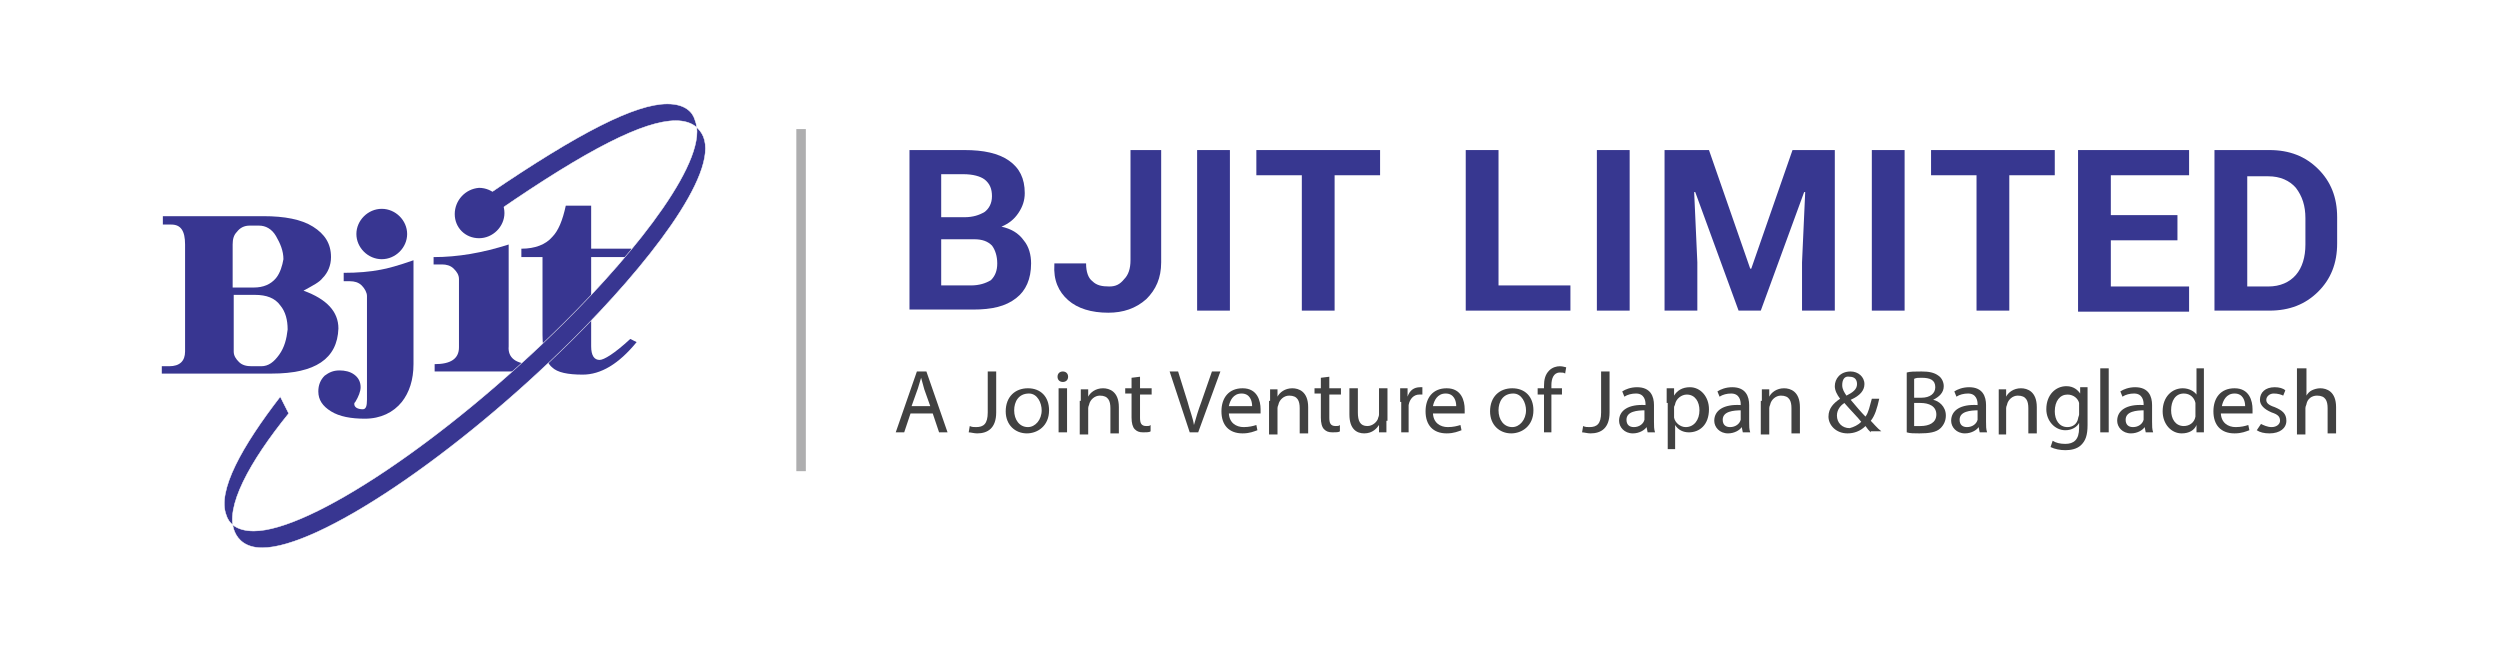 <svg width="211" height="55" viewBox="0 0 211 55" fill="none" xmlns="http://www.w3.org/2000/svg">
<path d="M211 1.52588e-05H0V55H211V1.52588e-05Z" fill="white"/>
<path d="M68.013 10.894H67.21V39.767H68.013V10.894Z" fill="#AEAEAF"/>
<path d="M34.899 21.965V30.733C34.899 32.061 34.542 33.124 33.917 33.921C33.203 34.807 32.132 35.338 30.793 35.338C29.633 35.338 28.651 35.161 27.937 34.718C27.223 34.275 26.866 33.744 26.866 33.035C26.866 32.504 27.044 32.061 27.401 31.707C27.759 31.441 28.116 31.264 28.651 31.264C29.097 31.264 29.544 31.353 29.901 31.618C30.258 31.884 30.436 32.238 30.436 32.681C30.436 33.035 30.258 33.478 29.99 33.921C29.901 34.01 29.901 34.01 29.901 34.098C29.901 34.364 30.168 34.541 30.615 34.541C30.883 34.541 30.972 34.275 30.972 33.744V24.976C30.972 24.71 30.793 24.356 30.525 24.09C30.258 23.825 29.901 23.736 29.544 23.736H29.008V23.027C30.168 23.027 31.239 22.939 32.132 22.762C32.668 22.673 33.649 22.407 34.899 21.965Z" fill="#383691"/>
<path d="M44.896 30.733V31.353H36.684V30.733C38.023 30.733 38.737 30.29 38.737 29.316V23.559C38.737 23.204 38.559 22.939 38.291 22.673C38.023 22.407 37.666 22.319 37.309 22.319H36.595V21.699C38.648 21.699 40.701 21.345 42.932 20.636V29.227C42.843 30.201 43.557 30.733 44.896 30.733Z" fill="#383691"/>
<path d="M23.296 23.47C22.849 24.002 22.225 24.267 21.421 24.267H19.636V20.636C19.636 20.193 19.726 19.839 19.993 19.573C20.261 19.219 20.618 19.042 21.064 19.042H21.868C22.403 19.042 22.939 19.308 23.296 19.928C23.653 20.547 23.921 21.168 23.921 21.876C23.831 22.407 23.653 23.027 23.296 23.47ZM25.616 24.533C26.42 24.09 26.955 23.825 27.223 23.47C27.669 23.027 27.937 22.407 27.937 21.699C27.937 20.547 27.401 19.75 26.42 19.131C25.438 18.511 24.01 18.245 22.225 18.245H13.745V18.953H14.459C15.263 18.953 15.62 19.485 15.62 20.636V29.67C15.62 30.467 15.174 30.91 14.281 30.91H13.656V31.53H22.939C26.598 31.53 28.473 30.29 28.562 27.721C28.562 26.304 27.58 25.242 25.616 24.533ZM23.564 29.936C23.117 30.556 22.671 30.91 22.046 30.91H21.243C20.797 30.91 20.439 30.821 20.172 30.556C19.904 30.29 19.726 30.024 19.726 29.67V24.887H21.511C22.492 24.887 23.206 25.153 23.653 25.773C24.099 26.304 24.277 27.013 24.277 27.81C24.188 28.607 24.01 29.316 23.564 29.936Z" fill="#383691"/>
<path d="M53.196 28.607L53.732 28.873C52.215 30.733 50.697 31.618 49.18 31.618C47.93 31.618 47.038 31.441 46.592 30.998C46.056 30.556 45.788 29.581 45.788 28.253V21.699H44.003V20.99C45.163 20.99 46.056 20.636 46.592 20.016C47.127 19.485 47.484 18.599 47.752 17.359H49.894V20.99H53.286V21.699H49.894V29.227C49.894 30.024 50.162 30.378 50.608 30.378C50.965 30.378 51.858 29.847 53.196 28.607Z" fill="#383691"/>
<path d="M24.367 34.895C21.064 38.969 18.922 42.866 19.815 44.903C20.082 45.523 20.707 46.232 22.135 46.232C26.866 46.232 38.38 38.527 48.287 28.696C54.535 22.496 60.694 14.702 59.355 11.514C59.087 10.894 58.462 10.185 57.034 10.185C54.357 10.185 49.626 12.576 42.039 17.802L41.236 16.385C48.912 11.159 53.642 8.768 56.32 8.768C57.838 8.768 58.462 9.477 58.641 10.097C59.98 13.285 53.821 21.079 47.573 27.279C37.666 37.109 26.152 44.815 21.421 44.815C19.904 44.815 19.279 44.106 19.101 43.486C18.297 41.449 20.439 37.641 23.653 33.478L24.367 34.895Z" fill="#383691"/>
<path d="M24.367 34.895C21.064 38.969 18.922 42.866 19.815 44.903C20.082 45.523 20.707 46.232 22.135 46.232C26.866 46.232 38.38 38.527 48.287 28.696C54.535 22.496 60.694 14.702 59.355 11.514C59.087 10.894 58.462 10.185 57.034 10.185C54.357 10.185 49.626 12.576 42.039 17.802L41.236 16.385C48.912 11.159 53.642 8.768 56.32 8.768C57.838 8.768 58.462 9.477 58.641 10.097C59.98 13.285 53.821 21.079 47.573 27.279C37.666 37.109 26.152 44.815 21.421 44.815C19.904 44.815 19.279 44.106 19.101 43.486C18.297 41.449 20.439 37.641 23.653 33.478L24.367 34.895Z" stroke="white" stroke-width="0.04"/>
<path d="M40.433 20.105C41.593 20.105 42.575 19.131 42.575 17.979C42.575 16.828 41.593 15.854 40.433 15.854C39.272 15.942 38.38 16.916 38.38 18.068C38.38 19.219 39.272 20.105 40.433 20.105Z" fill="#383691"/>
<path d="M32.221 21.876C33.382 21.876 34.363 20.902 34.363 19.75C34.363 18.599 33.382 17.625 32.221 17.625C31.061 17.625 30.079 18.599 30.079 19.75C30.079 20.902 31.061 21.876 32.221 21.876Z" fill="#383691"/>
<path d="M76.76 26.216V12.665H81.401C83.008 12.665 84.257 12.931 85.15 13.551C86.042 14.171 86.489 15.056 86.489 16.296C86.489 16.916 86.31 17.448 85.953 17.979C85.596 18.511 85.15 18.865 84.525 19.131C85.328 19.308 85.953 19.662 86.399 20.282C86.846 20.813 87.024 21.522 87.024 22.23C87.024 23.559 86.578 24.533 85.775 25.153C84.882 25.861 83.722 26.127 82.115 26.127H76.76V26.216ZM79.437 18.333H81.401C82.115 18.333 82.651 18.156 83.097 17.89C83.454 17.625 83.722 17.182 83.722 16.562C83.722 15.942 83.543 15.499 83.097 15.145C82.74 14.879 82.115 14.702 81.312 14.702H79.437V18.333ZM79.437 20.193V24.09H81.937C82.651 24.09 83.186 23.913 83.632 23.647C83.99 23.293 84.168 22.85 84.168 22.23C84.168 21.61 83.99 21.079 83.722 20.725C83.365 20.37 82.918 20.193 82.204 20.193H79.437Z" fill="#373790"/>
<path d="M95.236 12.665H98.003V22.142C98.003 23.47 97.556 24.445 96.753 25.242C95.861 26.039 94.789 26.393 93.54 26.393C92.112 26.393 90.951 26.039 90.148 25.33C89.345 24.622 88.899 23.647 88.988 22.319V22.23H91.665C91.665 22.939 91.844 23.47 92.201 23.736C92.558 24.09 93.004 24.179 93.629 24.179C94.165 24.179 94.522 24.002 94.879 23.559C95.236 23.204 95.414 22.673 95.414 21.965V12.665H95.236Z" fill="#373790"/>
<path d="M103.804 26.216H101.037V12.665H103.804V26.216Z" fill="#373790"/>
<path d="M116.479 14.791H112.641V26.216H109.874V14.791H106.036V12.665H116.479V14.791Z" fill="#373790"/>
<path d="M126.475 24.09H132.544V26.216H123.708V12.665H126.475V24.09Z" fill="#373790"/>
<path d="M137.454 26.216H134.776V12.665H137.543V26.216H137.454Z" fill="#373790"/>
<path d="M144.237 12.665L147.718 22.673H147.807L151.288 12.665H154.858V26.216H152.091V22.142L152.359 16.208H152.27L148.61 26.216H146.736L143.077 16.208H142.987L143.255 22.142V26.216H140.488V12.665H144.237Z" fill="#373790"/>
<path d="M160.749 26.216H157.982V12.665H160.749V26.216Z" fill="#373790"/>
<path d="M173.423 14.791H169.585V26.216H166.819V14.791H162.981V12.665H173.423V14.791Z" fill="#373790"/>
<path d="M183.777 20.282H178.154V24.179H184.759V26.304H175.387V12.665H184.759V14.791H178.154V18.156H183.777V20.282Z" fill="#373790"/>
<path d="M186.901 26.216V12.665H191.542C193.238 12.665 194.577 13.197 195.648 14.259C196.719 15.322 197.255 16.651 197.255 18.333V20.547C197.255 22.23 196.719 23.559 195.648 24.622C194.577 25.684 193.238 26.216 191.542 26.216H186.901ZM189.668 14.791V24.179H191.453C192.435 24.179 193.238 23.825 193.774 23.204C194.309 22.585 194.577 21.699 194.577 20.636V18.422C194.577 17.359 194.309 16.562 193.774 15.854C193.238 15.233 192.435 14.879 191.453 14.879H189.668V14.791Z" fill="#373790"/>
<path d="M76.849 34.895L76.314 36.49H75.6L77.385 31.353H78.188L79.973 36.49H79.259L78.723 34.895H76.849ZM78.545 34.364L78.009 32.858C77.92 32.504 77.831 32.238 77.742 31.884C77.652 32.15 77.563 32.504 77.474 32.77L76.938 34.275H78.545V34.364Z" fill="#414141"/>
<path d="M83.454 31.353H84.079V34.807C84.079 36.135 83.365 36.578 82.472 36.578C82.204 36.578 81.937 36.49 81.758 36.49L81.847 35.958C82.026 36.047 82.204 36.047 82.383 36.047C83.008 36.047 83.365 35.781 83.365 34.807V31.353H83.454Z" fill="#414141"/>
<path d="M88.541 34.63C88.541 35.958 87.56 36.578 86.667 36.578C85.685 36.578 84.882 35.87 84.882 34.718C84.882 33.478 85.685 32.77 86.756 32.77C87.828 32.77 88.541 33.478 88.541 34.63ZM85.596 34.63C85.596 35.427 86.042 36.047 86.756 36.047C87.381 36.047 87.917 35.427 87.917 34.63C87.917 34.01 87.56 33.213 86.846 33.213C85.953 33.213 85.596 33.921 85.596 34.63Z" fill="#414141"/>
<path d="M90.148 31.796C90.148 32.061 89.97 32.238 89.702 32.238C89.434 32.238 89.256 32.061 89.256 31.796C89.256 31.53 89.434 31.353 89.702 31.353C89.97 31.353 90.148 31.53 90.148 31.796ZM89.345 36.49V32.77H90.059V36.49H89.345Z" fill="#414141"/>
<path d="M91.219 33.833C91.219 33.478 91.219 33.124 91.219 32.858H91.844V33.478C92.023 33.124 92.469 32.77 93.094 32.77C93.629 32.77 94.432 33.035 94.432 34.364V36.578H93.718V34.453C93.718 33.833 93.54 33.39 92.826 33.39C92.38 33.39 92.023 33.744 91.933 34.098C91.933 34.187 91.844 34.275 91.844 34.453V36.667H91.13V33.833H91.219Z" fill="#414141"/>
<path d="M96.218 31.796V32.77H97.199V33.301H96.218V35.25C96.218 35.693 96.307 35.958 96.753 35.958C96.931 35.958 97.021 35.958 97.11 35.87V36.401C97.021 36.49 96.753 36.49 96.485 36.49C96.128 36.49 95.95 36.401 95.771 36.224C95.593 36.047 95.503 35.693 95.503 35.25V33.213H94.968V32.77H95.503V31.884L96.218 31.796Z" fill="#414141"/>
<path d="M100.413 36.49L98.717 31.353H99.431L100.234 33.921C100.413 34.63 100.68 35.25 100.77 35.87C100.948 35.25 101.127 34.63 101.394 33.921L102.287 31.353H103.001L101.127 36.49H100.413Z" fill="#414141"/>
<path d="M103.715 34.807C103.715 35.692 104.34 36.047 104.965 36.047C105.411 36.047 105.768 35.958 106.036 35.87L106.125 36.312C105.857 36.401 105.5 36.578 104.875 36.578C103.715 36.578 103.09 35.87 103.09 34.718C103.09 33.567 103.715 32.77 104.875 32.77C106.125 32.77 106.393 33.833 106.393 34.541C106.393 34.718 106.393 34.807 106.393 34.895H103.715V34.807ZM105.679 34.275C105.679 33.833 105.5 33.213 104.786 33.213C104.072 33.213 103.804 33.833 103.715 34.275H105.679Z" fill="#414141"/>
<path d="M107.196 33.833C107.196 33.478 107.196 33.124 107.196 32.858H107.821V33.478C107.999 33.124 108.446 32.77 109.07 32.77C109.606 32.77 110.409 33.035 110.409 34.364V36.578H109.695V34.453C109.695 33.833 109.517 33.39 108.803 33.39C108.356 33.39 107.999 33.744 107.91 34.098C107.91 34.187 107.821 34.275 107.821 34.453V36.667H107.107V33.833H107.196Z" fill="#414141"/>
<path d="M112.194 31.796V32.77H113.176V33.301H112.194V35.25C112.194 35.693 112.284 35.958 112.73 35.958C112.908 35.958 112.998 35.958 113.087 35.87V36.401C112.998 36.49 112.73 36.49 112.462 36.49C112.105 36.49 111.927 36.401 111.748 36.224C111.569 36.047 111.48 35.693 111.48 35.25V33.213H110.945V32.77H111.48V31.884L112.194 31.796Z" fill="#414141"/>
<path d="M117.014 35.515C117.014 35.87 117.014 36.224 117.014 36.49H116.389V35.87C116.211 36.135 115.854 36.578 115.14 36.578C114.515 36.578 113.89 36.224 113.89 34.984V32.77H114.604V34.807C114.604 35.515 114.783 35.958 115.407 35.958C115.854 35.958 116.211 35.604 116.3 35.338C116.3 35.25 116.389 35.161 116.389 34.984V32.77H117.103V35.515H117.014Z" fill="#414141"/>
<path d="M118.174 33.921C118.174 33.478 118.174 33.124 118.174 32.77H118.799V33.478C118.978 32.947 119.335 32.681 119.87 32.681C119.959 32.681 119.959 32.681 120.049 32.681V33.301C119.959 33.301 119.87 33.301 119.781 33.301C119.335 33.301 118.978 33.655 118.888 34.187C118.888 34.275 118.888 34.364 118.888 34.541V36.49H118.264V33.921H118.174Z" fill="#414141"/>
<path d="M120.941 34.807C120.941 35.692 121.566 36.047 122.191 36.047C122.637 36.047 122.994 35.958 123.262 35.87L123.351 36.312C123.083 36.401 122.726 36.578 122.102 36.578C120.941 36.578 120.317 35.87 120.317 34.718C120.317 33.567 120.941 32.77 122.102 32.77C123.351 32.77 123.619 33.833 123.619 34.541C123.619 34.718 123.619 34.807 123.619 34.895H120.941V34.807ZM122.905 34.275C122.905 33.833 122.726 33.213 122.012 33.213C121.298 33.213 121.031 33.833 120.941 34.275H122.905Z" fill="#414141"/>
<path d="M129.421 34.63C129.421 35.958 128.439 36.578 127.546 36.578C126.564 36.578 125.761 35.87 125.761 34.718C125.761 33.478 126.564 32.77 127.635 32.77C128.707 32.77 129.421 33.478 129.421 34.63ZM126.475 34.63C126.475 35.427 126.921 36.047 127.635 36.047C128.26 36.047 128.796 35.427 128.796 34.63C128.796 34.01 128.439 33.213 127.725 33.213C126.832 33.213 126.475 33.921 126.475 34.63Z" fill="#414141"/>
<path d="M130.313 36.49V33.301H129.778V32.77H130.313V32.593C130.313 32.061 130.402 31.618 130.759 31.264C131.027 30.998 131.384 30.91 131.652 30.91C131.92 30.91 132.098 30.998 132.187 30.998L132.098 31.53C132.009 31.441 131.83 31.441 131.652 31.441C131.116 31.441 130.938 31.973 130.938 32.504V32.77H131.83V33.301H130.938V36.49H130.313Z" fill="#414141"/>
<path d="M135.222 31.353H135.847V34.807C135.847 36.135 135.133 36.578 134.24 36.578C133.973 36.578 133.705 36.49 133.526 36.49L133.616 35.958C133.794 36.047 133.973 36.047 134.151 36.047C134.776 36.047 135.133 35.781 135.133 34.807V31.353H135.222Z" fill="#414141"/>
<path d="M139.06 36.49L138.971 36.047C138.792 36.312 138.346 36.578 137.811 36.578C137.097 36.578 136.65 36.047 136.65 35.515C136.65 34.63 137.454 34.098 138.882 34.187V34.098C138.882 33.833 138.792 33.213 138.078 33.213C137.721 33.213 137.364 33.301 137.097 33.478L136.918 33.035C137.186 32.858 137.632 32.681 138.168 32.681C139.328 32.681 139.596 33.478 139.596 34.187V35.604C139.596 35.958 139.596 36.224 139.685 36.49H139.06ZM138.882 34.63C138.168 34.63 137.275 34.718 137.275 35.427C137.275 35.87 137.543 36.047 137.9 36.047C138.346 36.047 138.703 35.781 138.792 35.427C138.792 35.338 138.792 35.25 138.792 35.25V34.63H138.882Z" fill="#414141"/>
<path d="M140.667 34.01C140.667 33.567 140.667 33.124 140.667 32.77H141.292V33.39C141.559 32.947 142.006 32.681 142.63 32.681C143.523 32.681 144.237 33.478 144.237 34.541C144.237 35.87 143.434 36.49 142.541 36.49C142.095 36.49 141.649 36.312 141.381 35.87V37.907H140.756V34.01H140.667ZM141.292 34.984C141.292 35.072 141.292 35.161 141.292 35.25C141.381 35.693 141.827 36.047 142.273 36.047C142.987 36.047 143.434 35.427 143.434 34.63C143.434 33.921 143.077 33.301 142.363 33.301C141.916 33.301 141.47 33.655 141.381 34.098C141.381 34.187 141.292 34.275 141.292 34.364V34.984Z" fill="#414141"/>
<path d="M147.093 36.49L147.004 36.047C146.825 36.312 146.379 36.578 145.844 36.578C145.129 36.578 144.683 36.047 144.683 35.515C144.683 34.63 145.487 34.098 146.915 34.187V34.098C146.915 33.833 146.825 33.213 146.111 33.213C145.754 33.213 145.397 33.301 145.13 33.478L144.951 33.035C145.219 32.858 145.665 32.681 146.201 32.681C147.361 32.681 147.629 33.478 147.629 34.187V35.604C147.629 35.958 147.629 36.224 147.718 36.49H147.093ZM147.004 34.63C146.29 34.63 145.397 34.718 145.397 35.427C145.397 35.87 145.665 36.047 146.022 36.047C146.468 36.047 146.825 35.781 146.915 35.427C146.915 35.338 146.915 35.25 146.915 35.25V34.63H147.004Z" fill="#414141"/>
<path d="M148.7 33.833C148.7 33.478 148.7 33.124 148.7 32.858H149.325V33.478C149.503 33.124 149.949 32.77 150.574 32.77C151.11 32.77 151.913 33.035 151.913 34.364V36.578H151.199V34.453C151.199 33.833 151.02 33.39 150.306 33.39C149.86 33.39 149.503 33.744 149.414 34.098C149.414 34.187 149.325 34.275 149.325 34.453V36.667H148.61V33.833H148.7Z" fill="#414141"/>
<path d="M157.893 36.49C157.715 36.312 157.625 36.224 157.447 35.958C157.001 36.401 156.465 36.578 155.929 36.578C154.948 36.578 154.323 35.87 154.323 35.161C154.323 34.453 154.769 34.01 155.305 33.655C155.037 33.301 154.858 32.947 154.858 32.593C154.858 31.973 155.305 31.353 156.197 31.353C156.822 31.353 157.358 31.796 157.358 32.416C157.358 32.947 157.001 33.39 156.197 33.744C156.644 34.275 157.09 34.807 157.447 35.161C157.715 34.807 157.804 34.275 157.982 33.655H158.607C158.429 34.453 158.25 35.072 157.893 35.515C158.161 35.781 158.429 36.135 158.786 36.401H157.893V36.49ZM157.09 35.604C156.822 35.25 156.197 34.63 155.662 34.01C155.394 34.187 155.037 34.541 155.037 35.072C155.037 35.692 155.483 36.135 156.108 36.135C156.465 36.047 156.822 35.87 157.09 35.604ZM155.483 32.504C155.483 32.858 155.662 33.124 155.84 33.39C156.376 33.124 156.733 32.858 156.733 32.416C156.733 32.061 156.554 31.796 156.108 31.796C155.662 31.707 155.483 32.061 155.483 32.504Z" fill="#414141"/>
<path d="M160.928 31.441C161.196 31.353 161.642 31.353 162.177 31.353C162.802 31.353 163.248 31.441 163.605 31.707C163.873 31.884 164.052 32.238 164.052 32.593C164.052 33.124 163.695 33.478 163.159 33.744C163.605 33.833 164.23 34.275 164.23 35.072C164.23 35.515 164.052 35.87 163.784 36.135C163.427 36.49 162.802 36.578 161.999 36.578C161.553 36.578 161.196 36.578 160.928 36.49V31.441ZM161.553 33.567H162.177C162.891 33.567 163.338 33.213 163.338 32.681C163.338 32.061 162.891 31.884 162.177 31.884C161.91 31.884 161.731 31.884 161.553 31.973V33.567ZM161.553 35.958C161.642 35.958 161.91 35.958 162.088 35.958C162.802 35.958 163.427 35.692 163.427 34.984C163.427 34.275 162.802 34.01 162.088 34.01H161.553V35.958Z" fill="#414141"/>
<path d="M167.086 36.49L166.997 36.047C166.819 36.312 166.372 36.578 165.837 36.578C165.123 36.578 164.677 36.047 164.677 35.515C164.677 34.63 165.48 34.098 166.908 34.187V34.098C166.908 33.833 166.819 33.213 166.105 33.213C165.748 33.213 165.391 33.301 165.123 33.478L164.944 33.035C165.212 32.858 165.658 32.681 166.194 32.681C167.354 32.681 167.622 33.478 167.622 34.187V35.604C167.622 35.958 167.622 36.224 167.711 36.49H167.086ZM166.997 34.63C166.283 34.63 165.391 34.718 165.391 35.427C165.391 35.87 165.658 36.047 166.015 36.047C166.462 36.047 166.819 35.781 166.908 35.427C166.908 35.338 166.908 35.25 166.908 35.25V34.63H166.997Z" fill="#414141"/>
<path d="M168.693 33.833C168.693 33.478 168.693 33.124 168.693 32.858H169.318V33.478C169.496 33.124 169.943 32.77 170.567 32.77C171.103 32.77 171.906 33.035 171.906 34.364V36.578H171.192V34.453C171.192 33.833 171.014 33.39 170.3 33.39C169.853 33.39 169.496 33.744 169.407 34.098C169.407 34.187 169.318 34.275 169.318 34.453V36.667H168.693V33.833Z" fill="#414141"/>
<path d="M176.19 32.77C176.19 33.035 176.19 33.301 176.19 33.744V35.87C176.19 36.755 176.012 37.198 175.655 37.552C175.298 37.907 174.762 37.995 174.316 37.995C173.87 37.995 173.424 37.907 173.066 37.73L173.245 37.198C173.513 37.375 173.87 37.464 174.316 37.464C175.03 37.464 175.476 37.109 175.476 36.135V35.693C175.298 36.047 174.852 36.312 174.316 36.312C173.424 36.312 172.709 35.515 172.709 34.541C172.709 33.301 173.513 32.593 174.405 32.593C175.03 32.593 175.387 32.947 175.566 33.213V32.681H176.19V32.77ZM175.476 34.275C175.476 34.187 175.476 34.098 175.476 34.01C175.387 33.655 175.03 33.301 174.495 33.301C173.87 33.301 173.424 33.833 173.424 34.718C173.424 35.427 173.781 36.047 174.495 36.047C174.941 36.047 175.298 35.781 175.387 35.338C175.387 35.25 175.476 35.072 175.476 34.984V34.275Z" fill="#414141"/>
<path d="M177.262 31.087H177.976V36.49H177.262V31.087Z" fill="#414141"/>
<path d="M181.099 36.49L181.01 36.047C180.832 36.312 180.385 36.578 179.85 36.578C179.136 36.578 178.69 36.047 178.69 35.515C178.69 34.63 179.493 34.098 180.921 34.187V34.098C180.921 33.833 180.832 33.213 180.118 33.213C179.761 33.213 179.404 33.301 179.136 33.478L178.957 33.035C179.225 32.858 179.671 32.681 180.207 32.681C181.367 32.681 181.635 33.478 181.635 34.187V35.604C181.635 35.958 181.635 36.224 181.724 36.49H181.099ZM181.01 34.63C180.296 34.63 179.404 34.718 179.404 35.427C179.404 35.87 179.671 36.047 180.028 36.047C180.475 36.047 180.832 35.781 180.921 35.427C180.921 35.338 180.921 35.25 180.921 35.25V34.63H181.01Z" fill="#414141"/>
<path d="M186.009 31.087V35.515C186.009 35.87 186.009 36.224 186.009 36.49H185.384V35.87C185.205 36.312 184.759 36.578 184.134 36.578C183.242 36.578 182.528 35.781 182.528 34.718C182.528 33.478 183.331 32.77 184.223 32.77C184.759 32.77 185.205 33.035 185.384 33.301V31.087H186.009ZM185.295 34.275C185.295 34.187 185.295 34.098 185.295 34.01C185.205 33.567 184.848 33.213 184.313 33.213C183.599 33.213 183.242 33.833 183.242 34.63C183.242 35.338 183.599 35.958 184.313 35.958C184.759 35.958 185.205 35.693 185.295 35.161C185.295 35.072 185.295 34.984 185.295 34.895V34.275Z" fill="#414141"/>
<path d="M187.437 34.807C187.437 35.692 188.061 36.047 188.686 36.047C189.133 36.047 189.49 35.958 189.757 35.87L189.847 36.312C189.579 36.401 189.222 36.578 188.597 36.578C187.437 36.578 186.812 35.87 186.812 34.718C186.812 33.567 187.437 32.77 188.597 32.77C189.847 32.77 190.114 33.833 190.114 34.541C190.114 34.718 190.114 34.807 190.114 34.895H187.437V34.807ZM189.49 34.275C189.49 33.833 189.311 33.213 188.597 33.213C187.883 33.213 187.615 33.833 187.526 34.275H189.49Z" fill="#414141"/>
<path d="M190.828 35.781C191.007 35.87 191.364 36.047 191.721 36.047C192.167 36.047 192.435 35.781 192.435 35.515C192.435 35.161 192.256 34.984 191.721 34.807C191.096 34.541 190.739 34.187 190.739 33.744C190.739 33.124 191.185 32.681 191.989 32.681C192.346 32.681 192.703 32.77 192.881 32.947L192.703 33.39C192.524 33.301 192.256 33.213 191.899 33.213C191.542 33.213 191.275 33.478 191.275 33.744C191.275 34.01 191.453 34.187 191.989 34.364C192.613 34.63 192.97 34.895 192.97 35.515C192.97 36.135 192.435 36.578 191.542 36.578C191.096 36.578 190.739 36.49 190.471 36.312L190.828 35.781Z" fill="#414141"/>
<path d="M193.952 31.087H194.666V33.39C194.756 33.213 194.934 33.035 195.113 32.947C195.291 32.858 195.559 32.77 195.827 32.77C196.362 32.77 197.165 33.035 197.165 34.364V36.578H196.451V34.453C196.451 33.833 196.273 33.39 195.559 33.39C195.113 33.39 194.756 33.655 194.666 34.098C194.666 34.187 194.577 34.275 194.577 34.453V36.667H193.863V31.087H193.952Z" fill="#414141"/>
</svg>

